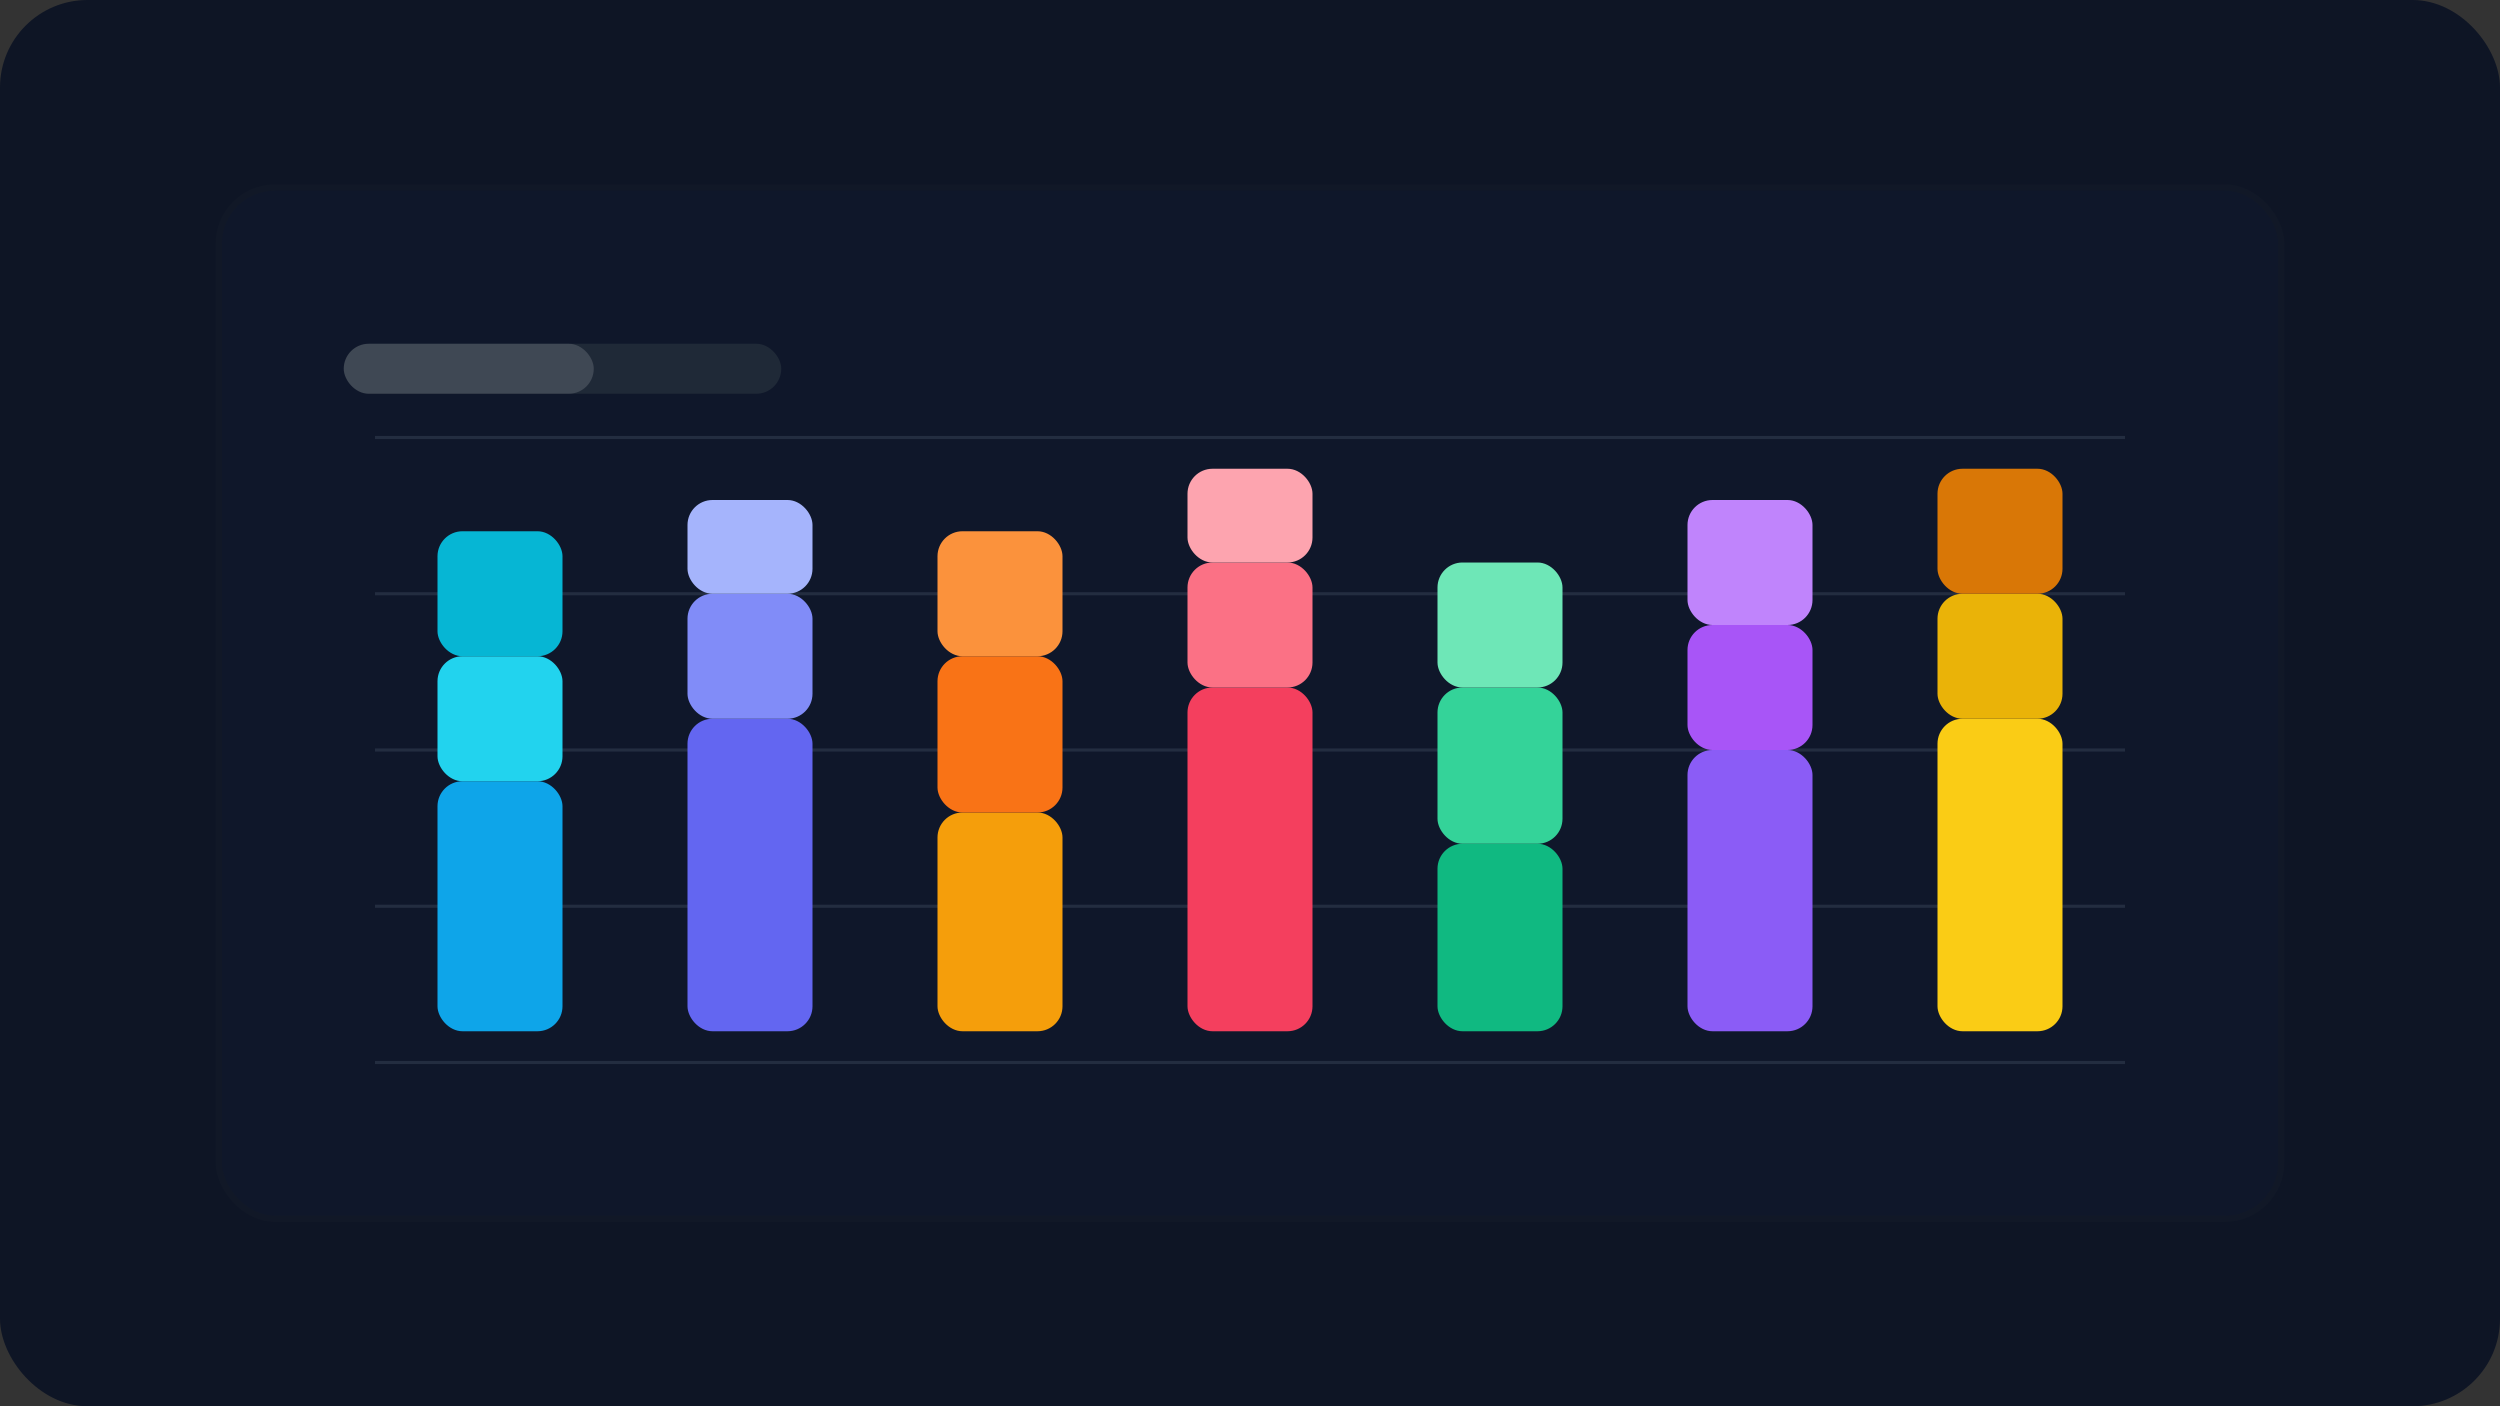 <svg width="800" height="450" viewBox="0 0 800 450" fill="none" xmlns="http://www.w3.org/2000/svg">
  <rect x="0" y="0" width="800" height="450" fill="#333333" stroke="none"/>
  <rect width="800" height="450" rx="28" fill="#0E1525"/>
  <rect x="70" y="60" width="660" height="330" rx="18" fill="#0F172A" stroke="#111827" stroke-width="2"/>
  <g opacity="0.35" stroke="#475569">
    <path d="M120 340H680"/>
    <path d="M120 290H680"/>
    <path d="M120 240H680"/>
    <path d="M120 190H680"/>
    <path d="M120 140H680"/>
  </g>
  <g>
    <rect x="140" y="250" width="40" height="80" rx="8" fill="#0EA5E9"/>
    <rect x="140" y="210" width="40" height="40" rx="8" fill="#22D3EE"/>
    <rect x="140" y="170" width="40" height="40" rx="8" fill="#06B6D4"/>

    <rect x="220" y="230" width="40" height="100" rx="8" fill="#6366F1"/>
    <rect x="220" y="190" width="40" height="40" rx="8" fill="#818CF8"/>
    <rect x="220" y="160" width="40" height="30" rx="8" fill="#A5B4FC"/>

    <rect x="300" y="260" width="40" height="70" rx="8" fill="#F59E0B"/>
    <rect x="300" y="210" width="40" height="50" rx="8" fill="#F97316"/>
    <rect x="300" y="170" width="40" height="40" rx="8" fill="#FB923C"/>

    <rect x="380" y="220" width="40" height="110" rx="8" fill="#F43F5E"/>
    <rect x="380" y="180" width="40" height="40" rx="8" fill="#FB7185"/>
    <rect x="380" y="150" width="40" height="30" rx="8" fill="#FDA4AF"/>

    <rect x="460" y="270" width="40" height="60" rx="8" fill="#10B981"/>
    <rect x="460" y="220" width="40" height="50" rx="8" fill="#34D399"/>
    <rect x="460" y="180" width="40" height="40" rx="8" fill="#6EE7B7"/>

    <rect x="540" y="240" width="40" height="90" rx="8" fill="#8B5CF6"/>
    <rect x="540" y="200" width="40" height="40" rx="8" fill="#A855F7"/>
    <rect x="540" y="160" width="40" height="40" rx="8" fill="#C084FC"/>

    <rect x="620" y="230" width="40" height="100" rx="8" fill="#FACC15"/>
    <rect x="620" y="190" width="40" height="40" rx="8" fill="#EAB308"/>
    <rect x="620" y="150" width="40" height="40" rx="8" fill="#D97706"/>
  </g>
  <rect x="110" y="110" width="140" height="16" rx="8" fill="#1F2937"/>
  <rect x="110" y="110" width="80" height="16" rx="8" fill="#F8FAFC" opacity="0.15"/>
</svg>
